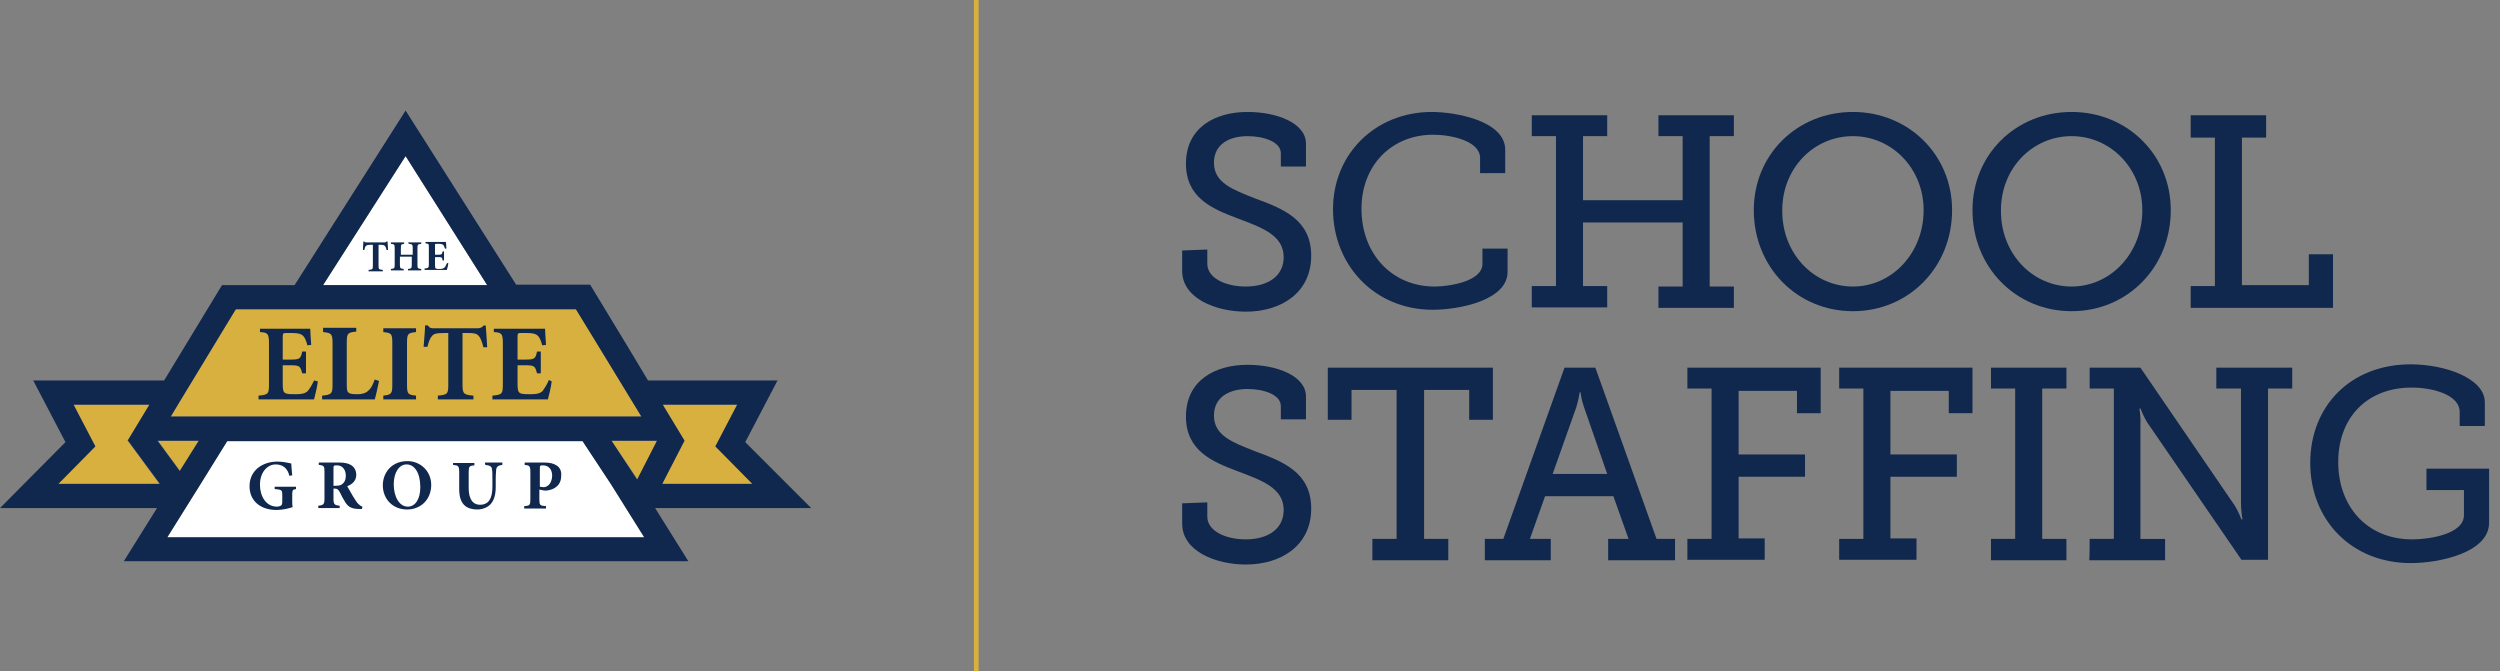 <?xml version="1.0" encoding="utf-8"?>
<!-- Generator: Adobe Illustrator 27.3.1, SVG Export Plug-In . SVG Version: 6.00 Build 0)  -->
<svg version="1.1" id="b" xmlns="http://www.w3.org/2000/svg" xmlns:xlink="http://www.w3.org/1999/xlink" x="0px" y="0px"
	 viewBox="0 0 527 141.5" style="enable-background:new 0 0 527 141.5;" xml:space="preserve">
<rect x="0" y="0" width="527" height="141.5" fill="#808080" stroke="none"/>
<style type="text/css">
	.st0{fill:#FFFFFF;}
	.st1{fill:#10284D;}
	.st2{fill:none;stroke:#D7B040;stroke-miterlimit:10;}
	.st3{fill:#D7B040;}
</style>
<g>
	<polygon class="st0" points="85.5,32.9 102.7,60.1 68.1,60.1 	"/>
	<polygon class="st0" points="35.3,113.2 42.3,102 42.3,102 47.9,92.9 47.8,92.9 122.8,92.9 128.8,102 128.8,102 135.9,113.2 	"/>
	<g>
		<path class="st1" d="M254.5,52.6v3c0,3,3.8,4.8,8.1,4.8c4.7,0,8-2.2,8-6.2c0-4.7-4.8-6.3-9.8-8.2c-5.3-2-10.8-4.3-10.8-11.5
			c0-7.6,6.1-10.9,13-10.9c6.1,0,12.3,2.3,12.3,6.7v4.8H270v-2.8c0-2.4-3.6-3.6-7-3.6c-4,0-7.1,1.8-7.1,5.6c0,4.3,4.1,5.7,8.6,7.5
			c6,2.2,11.9,4.5,11.9,12.1c0,7.8-6.3,11.8-13.8,11.8c-6.3,0-13.4-2.8-13.4-8.6v-4.3L254.5,52.6L254.5,52.6z"/>
		<path class="st1" d="M301.8,23.6c4.9,0,15.5,1.8,15.5,8v4.9h-5.3v-3.2c0-3.6-6.1-4.9-9.9-4.9c-8.7,0-15.1,6.4-15.1,15.6
			c0,9.6,6.5,16.4,15.4,16.4c2.9,0,10.1-1,10.1-4.8v-3.2h5.3v4.9c0,6-10.2,8-15.8,8c-12.2,0-21-9.4-21-21.2S290.1,23.6,301.8,23.6
			L301.8,23.6z"/>
		<path class="st1" d="M322.9,60.3h5.1V28.7h-5.1v-4.4h15.9v4.4h-5.1v13.5h21V28.7h-5.1v-4.4h15.9v4.4h-5.1v31.7h5.1v4.5h-15.9v-4.5
			h5.1V46.9h-21v13.4h5.1v4.5h-15.9V60.3z"/>
		<path class="st1" d="M390.6,23.6c11.7,0,20.9,9,20.9,20.7c0,12-9.1,21.3-20.9,21.3s-20.9-9.3-20.9-21.3
			C369.7,32.6,378.8,23.6,390.6,23.6z M390.6,60.4c8.2,0,14.9-7,14.9-16.1c0-8.8-6.7-15.6-14.9-15.6c-8.3,0-14.9,6.8-14.9,15.6
			C375.6,53.4,382.3,60.4,390.6,60.4z"/>
		<path class="st1" d="M436.7,23.6c11.7,0,20.9,9,20.9,20.7c0,12-9.1,21.3-20.9,21.3s-20.9-9.3-20.9-21.3
			C415.8,32.6,424.9,23.6,436.7,23.6z M436.7,60.4c8.2,0,14.9-7,14.9-16.1c0-8.8-6.7-15.6-14.9-15.6c-8.3,0-14.9,6.8-14.9,15.6
			C421.7,53.4,428.4,60.4,436.7,60.4z"/>
		<path class="st1" d="M461.8,60.3h5.1V29h-5.1v-4.7h15.9V29h-5.1v31.1h14.1v-6.5h5.1v11.3h-30L461.8,60.3L461.8,60.3z"/>
		<path class="st1" d="M254.5,105.9v3c0,3,3.8,4.8,8.1,4.8c4.7,0,8-2.2,8-6.2c0-4.7-4.8-6.3-9.8-8.2c-5.3-2-10.8-4.3-10.8-11.5
			c0-7.6,6.1-10.9,13-10.9c6.1,0,12.3,2.3,12.3,6.7v4.8H270v-2.8c0-2.4-3.6-3.6-7-3.6c-4,0-7.1,1.8-7.1,5.6c0,4.3,4.1,5.7,8.6,7.5
			c6,2.2,11.9,4.5,11.9,12.1c0,7.8-6.3,11.8-13.8,11.8c-6.3,0-13.4-2.8-13.4-8.6v-4.3L254.5,105.9L254.5,105.9z"/>
		<path class="st1" d="M289.3,113.6h5.1V82.2h-9.5v6.3h-5v-11h34.8v11h-5v-6.3h-9.5v31.4h5.1v4.5h-16L289.3,113.6L289.3,113.6z"/>
		<path class="st1" d="M313,113.6h3.9l12.9-36.1h6.5l12.9,36.1h3.9v4.5h-14.1v-4.5h4.3l-3.2-9h-14.4l-3.2,9h4.4v4.5H313L313,113.6
			L313,113.6z M338.8,99.9l-4.9-14.1c-0.6-1.7-0.7-3.1-0.7-3.1H333c0,0-0.2,1.4-0.7,3.1l-5,14.1H338.8L338.8,99.9z"/>
		<path class="st1" d="M355.7,113.6h5.1V81.9h-5.1v-4.4h28.1v9.6h-5v-4.7h-12.3v13.4h14v4.7h-14v13h5.5v4.5h-16.3L355.7,113.6
			L355.7,113.6z"/>
		<path class="st1" d="M387.7,113.6h5.1V81.9h-5.1v-4.4h28.1v9.6h-5v-4.7h-12.3v13.4h14v4.7h-14v13h5.5v4.5h-16.3L387.7,113.6
			L387.7,113.6z"/>
		<path class="st1" d="M419.7,113.6h5.1V81.9h-5.1v-4.4h15.9v4.4h-5.1v31.7h5.1v4.5h-15.9V113.6z"/>
		<path class="st1" d="M440.5,113.6h5.1V81.9h-5.1v-4.4h10.7l19.9,29.1c0.7,1.1,1.4,2.9,1.4,2.9h0.2c0,0-0.3-2-0.3-3.3V81.9h-5.2
			v-4.4h16v4.4h-5.1V118h-5.6L452.6,89c-0.7-1.1-1.4-2.9-1.4-2.9H451c0,0,0.3,2,0.2,3.3v24.2h5.2v4.5h-16
			C440.5,118,440.5,113.6,440.5,113.6z"/>
		<path class="st1" d="M508.2,76.8c7.1,0,15.6,2.9,15.6,8v5h-5.3v-3c0-3.4-5.3-5.1-10.1-5.1c-9.5,0-15.5,6.4-15.5,15.7
			c0,9.4,6.1,16.3,15.6,16.3c3.6,0,10.9-1.1,10.9-5.1v-5.3h-7.9v-4.5h13.2v11.4c0,6.3-10.5,8.5-16.5,8.5c-12.5,0-21.2-9.1-21.2-21.1
			S495.5,76.8,508.2,76.8L508.2,76.8z"/>
	</g>
	<line class="st2" x1="205.8" y1="141.5" x2="205.8" y2="0"/>
	<g>
		<g>
			<polygon class="st3" points="36,87.8 37.5,85.3 37.5,85.3 49.7,65.2 64.9,65.2 64.9,65.2 121.5,65.2 128,75.9 135.2,87.8 			"/>
			<polygon class="st3" points="41.9,92.9 37.9,99.2 33.3,92.9 			"/>
			<polygon class="st3" points="138.5,92.9 134.4,101 128.9,92.9 			"/>
			<polygon class="st3" points="155.4,85.3 150.8,94.1 158.6,102 139.6,102 144.2,92.9 144.1,92.9 144.3,92.9 139.7,85.3 			"/>
			<polygon class="st3" points="12.3,102 20.1,94.1 15.5,85.3 31.5,85.3 26.9,92.9 27,92.9 26.9,92.9 33.6,102 			"/>
		</g>
		<path class="st1" d="M171,107.1l-13.9-13.9l6.8-13h-27.3l-4.2-7l-8-13.2h0l0,0h-15.6L85.5,23.3L62.1,60.1H46.8L34.6,80.2H7l6.8,13
			L0,107.1h33.1l-7,11.2h119l-7-11.2H171L171,107.1z M36,87.8l1.5-2.5h0l12.2-20.1h15.1l0,0h56.6l6.6,10.8l7.2,11.8L36,87.8L36,87.8
			z M41.9,92.9l-4,6.4l-4.7-6.4C33.3,92.9,41.9,92.9,41.9,92.9z M138.5,92.9l-4.2,8.2l-5.4-8.2H138.5L138.5,92.9z M155.4,85.3
			l-4.6,8.8l7.8,7.9h-19l4.7-9.1l-4.6-7.6H155.4z M85.5,32.9l17.2,27.2H68.1L85.5,32.9z M12.3,102l7.8-7.9l-4.6-8.8h16l-4.6,7.6H27
			l0,0l6.7,9.1H12.3z M35.3,113.2l7-11.2h0l5.6-9l-0.1,0h75l6,9.1h0l7,11.2H35.3z"/>
		<g>
			<path class="st1" d="M64.9,82.4c-0.6,0.6-1.4,0.7-2.6,0.7c-0.9,0-1.7,0-2.1-0.2c-0.5-0.2-0.6-0.8-0.6-1.9v-4h1.5
				c2,0,2.2,0.1,2.6,1.7h0.8v-4.6h-0.8c-0.3,1.6-0.6,1.7-2.6,1.7h-1.5V71c0-0.8,0.1-0.8,0.9-0.8h1.1c1.3,0,1.9,0.2,2.3,0.6
				c0.4,0.4,0.7,1.2,0.9,2l0.8-0.1c-0.1-1.4-0.2-3-0.2-3.4H54.8V70c1.6,0.1,1.9,0.3,1.9,2.3v8.8c0,2-0.2,2.1-2.2,2.3v0.8h11.7
				c0.2-0.7,0.7-2.8,0.8-3.8l-0.8-0.2C65.8,81.1,65.3,81.9,64.9,82.4L64.9,82.4z"/>
			<path class="st1" d="M77.7,82.3c-0.6,0.6-1.4,0.8-2.3,0.8c-0.7,0-1.3,0-1.7-0.2c-0.5-0.2-0.6-0.6-0.6-1.7v-9c0-2,0.2-2.1,2-2.3
				v-0.8h-7V70c1.7,0.2,2,0.3,2,2.3v8.8c0,1.9-0.2,2.1-2.2,2.3v0.8H79c0.2-0.6,0.7-2.9,0.9-3.9L79,80C78.6,81.1,78.2,81.9,77.7,82.3
				L77.7,82.3z"/>
			<path class="st1" d="M80.8,70c1.7,0.2,1.9,0.3,1.9,2.3v8.8c0,1.9-0.2,2.1-1.9,2.3v0.8h6.9v-0.8c-1.7-0.2-1.9-0.3-1.9-2.3v-8.8
				c0-2,0.2-2.1,1.9-2.3v-0.8h-6.9V70z"/>
			<path class="st1" d="M102,68.6c-0.4,0.4-0.7,0.6-1.3,0.6h-9.2c-0.6,0-0.9,0-1.3-0.6h-0.6c0,1.2-0.2,2.9-0.3,4.5h0.8
				c0.3-1.2,0.6-1.9,1-2.3c0.3-0.4,0.8-0.6,2.6-0.6h0.8v10.9c0,2-0.2,2.1-2.2,2.3v0.8h7.5v-0.8c-2-0.2-2.3-0.3-2.3-2.3V70.2h1.1
				c1.3,0,1.9,0.1,2.3,0.6c0.4,0.4,0.7,1.2,1,2.4l0.8,0c-0.1-1.5-0.2-3.5-0.3-4.5C102.5,68.6,102,68.6,102,68.6z"/>
			<path class="st1" d="M115.7,80.1c-0.4,1-0.9,1.7-1.3,2.3c-0.6,0.6-1.4,0.7-2.6,0.7c-0.9,0-1.7,0-2.1-0.2
				c-0.5-0.2-0.6-0.8-0.6-1.9v-4h1.5c2,0,2.2,0.1,2.6,1.7h0.8v-4.6h-0.8c-0.3,1.6-0.6,1.7-2.6,1.7h-1.5V71c0-0.8,0.1-0.8,0.9-0.8
				h1.1c1.3,0,1.9,0.2,2.3,0.6c0.4,0.4,0.7,1.2,0.9,2l0.8-0.1c-0.1-1.4-0.2-3-0.2-3.4h-10.8V70c1.6,0.1,1.9,0.3,1.9,2.3v8.8
				c0,2-0.2,2.1-2.2,2.3v0.8h11.7c0.2-0.7,0.7-2.8,0.8-3.8L115.7,80.1L115.7,80.1z"/>
		</g>
		<g>
			<path class="st1" d="M81.5,50.9c-0.2,0.2-0.3,0.2-0.5,0.2h-3.7c-0.3,0-0.4,0-0.5-0.2h-0.2c0,0.5-0.1,1.1-0.1,1.8h0.3
				c0.1-0.5,0.2-0.8,0.4-0.9c0.1-0.1,0.3-0.2,1.1-0.2h0.3v4.4c0,0.8-0.1,0.8-0.9,0.9v0.3h3v-0.3c-0.8-0.1-0.9-0.1-0.9-0.9v-4.4h0.4
				c0.5,0,0.8,0.1,0.9,0.2c0.2,0.2,0.3,0.5,0.4,0.9l0.3,0c0-0.6-0.1-1.4-0.1-1.8L81.5,50.9L81.5,50.9z"/>
			<path class="st1" d="M86.2,51.4c0.7,0.1,0.8,0.1,0.8,0.9v1.4h-2.5v-1.4c0-0.8,0.1-0.8,0.7-0.9v-0.3h-2.8v0.3
				c0.7,0.1,0.8,0.1,0.8,0.9v3.5c0,0.8-0.1,0.8-0.8,0.9v0.3h2.7v-0.3c-0.7-0.1-0.8-0.1-0.8-0.9v-1.7h2.5v1.7c0,0.8-0.1,0.8-0.8,0.9
				v0.3h2.8v-0.3c-0.7-0.1-0.8-0.1-0.8-0.9v-3.5c0-0.8,0.1-0.8,0.8-0.9v-0.3h-2.8L86.2,51.4L86.2,51.4z"/>
			<path class="st1" d="M94.2,55.5c-0.2,0.4-0.3,0.7-0.5,0.9c-0.2,0.2-0.6,0.3-1,0.3c-0.3,0-0.7,0-0.8-0.1c-0.2-0.1-0.2-0.3-0.2-0.8
				v-1.6h0.6c0.8,0,0.9,0,1,0.7h0.3v-1.9h-0.3c-0.1,0.6-0.2,0.7-1,0.7h-0.6v-2c0-0.3,0-0.3,0.4-0.3h0.4c0.5,0,0.8,0.1,0.9,0.2
				c0.2,0.2,0.3,0.5,0.4,0.8l0.3,0c0-0.6-0.1-1.2-0.1-1.4h-4.3v0.3c0.7,0.1,0.7,0.1,0.7,0.9v3.5c0,0.8-0.1,0.8-0.9,0.9v0.3h4.7
				c0.1-0.3,0.3-1.1,0.3-1.5L94.2,55.5L94.2,55.5z"/>
		</g>
		<g>
			<path class="st1" d="M57.9,103.1c1.6,0.1,1.6,0.3,1.6,1.3v1.4c0,0.4-0.1,0.7-0.3,0.8c-0.2,0.1-0.5,0.2-0.8,0.2
				c-2.4,0-3.6-2.3-3.6-4.6c0-2.7,1.6-4.3,3.3-4.3c1.4,0,2.5,0.7,2.9,2.4l0.6-0.1c-0.1-1.2-0.2-2-0.2-2.5c-0.5-0.1-1.7-0.4-2.9-0.4
				c-3.1,0-5.9,1.8-5.9,5.2c0,3,2.2,5,5.7,5c1.2,0,2.5-0.3,3.4-0.6c-0.1-0.4-0.1-0.9-0.1-1.4v-1.2c0-1,0.1-1.1,0.8-1.2v-0.5h-4.5
				L57.9,103.1L57.9,103.1z"/>
			<path class="st1" d="M74.4,104.6c-0.4-0.7-1-1.7-1.2-2.1c1-0.4,1.9-1.1,1.9-2.4c0-0.9-0.4-1.6-1-2c-0.6-0.4-1.4-0.6-2.7-0.6h-4.2
				V98c1.1,0.1,1.2,0.3,1.2,1.4v5.7c0,1.2-0.2,1.4-1.3,1.5v0.5h4.5v-0.5c-1.1-0.1-1.3-0.3-1.3-1.5V103h0.3c0.5,0,0.7,0.2,1,0.7
				c0.4,0.8,0.8,1.6,1.2,2.2c0.6,0.9,1.2,1.4,3.1,1.4c0.2,0,0.4,0,0.4,0l0.1-0.5c-0.3-0.1-0.6-0.3-0.9-0.6
				C75.2,105.9,74.9,105.4,74.4,104.6L74.4,104.6z M72.2,102c-0.3,0.3-0.8,0.4-1.5,0.4h-0.4v-3.6c0-0.3,0-0.5,0.1-0.6
				c0.1-0.1,0.3-0.1,0.7-0.1c0.8,0,1.8,0.6,1.8,2.2C72.9,101,72.7,101.6,72.2,102L72.2,102z"/>
			<path class="st1" d="M85.9,97.2c-3.4,0-5.2,2.5-5.2,5.1c0,2.9,2.1,5.1,5.1,5.1c2.8,0,5.1-2,5.1-5.2
				C90.9,99.3,88.6,97.2,85.9,97.2L85.9,97.2z M86,106.8c-1.9,0-3-2.2-3-4.7c0-2.6,1.2-4.2,2.7-4.2c1.7,0,2.9,1.8,2.9,4.8
				C88.6,105.4,87.4,106.8,86,106.8z"/>
			<path class="st1" d="M102.3,98c1,0.1,1.4,0.4,1.4,0.9c0.1,0.4,0.1,1,0.1,2.1v1.6c0,2.5-0.8,3.8-2.6,3.8c-1.6,0-2.4-1.3-2.4-3.5
				v-3.2c0-1.4,0.1-1.5,1.2-1.6v-0.5h-4.5V98c1.1,0.1,1.3,0.2,1.3,1.6v3.5c0,1.7,0.4,2.8,1.2,3.5c0.7,0.6,1.7,0.8,2.6,0.8
				c1.1,0,2.1-0.4,2.8-1.1c0.8-0.9,1.1-2.1,1.1-3.7v-1.6c0-1.1,0.1-1.6,0.1-2.1c0.1-0.5,0.4-0.8,1.3-0.9v-0.5h-3.7L102.3,98
				L102.3,98z"/>
			<path class="st1" d="M117.3,98.1c-0.6-0.4-1.4-0.6-2.6-0.6h-4.1V98c1,0.1,1.2,0.2,1.2,1.5v5.7c0,1.3-0.1,1.4-1.3,1.5v0.5h4.6
				v-0.5c-1.3-0.1-1.4-0.2-1.4-1.5v-2l1,0.2c0.2,0,0.4,0,0.6,0c1.6-0.2,3-1.1,3-3.1C118.4,99.3,118,98.5,117.3,98.1L117.3,98.1z
				 M114.6,102.7c-0.3,0-0.6-0.1-0.8-0.1v-3.9c0-0.2,0-0.4,0.1-0.5c0.1-0.1,0.3-0.1,0.6-0.1c0.9,0,1.9,0.6,1.9,2.2
				C116.3,102.3,115.1,102.7,114.6,102.7z"/>
		</g>
	</g>
</g>
</svg>
